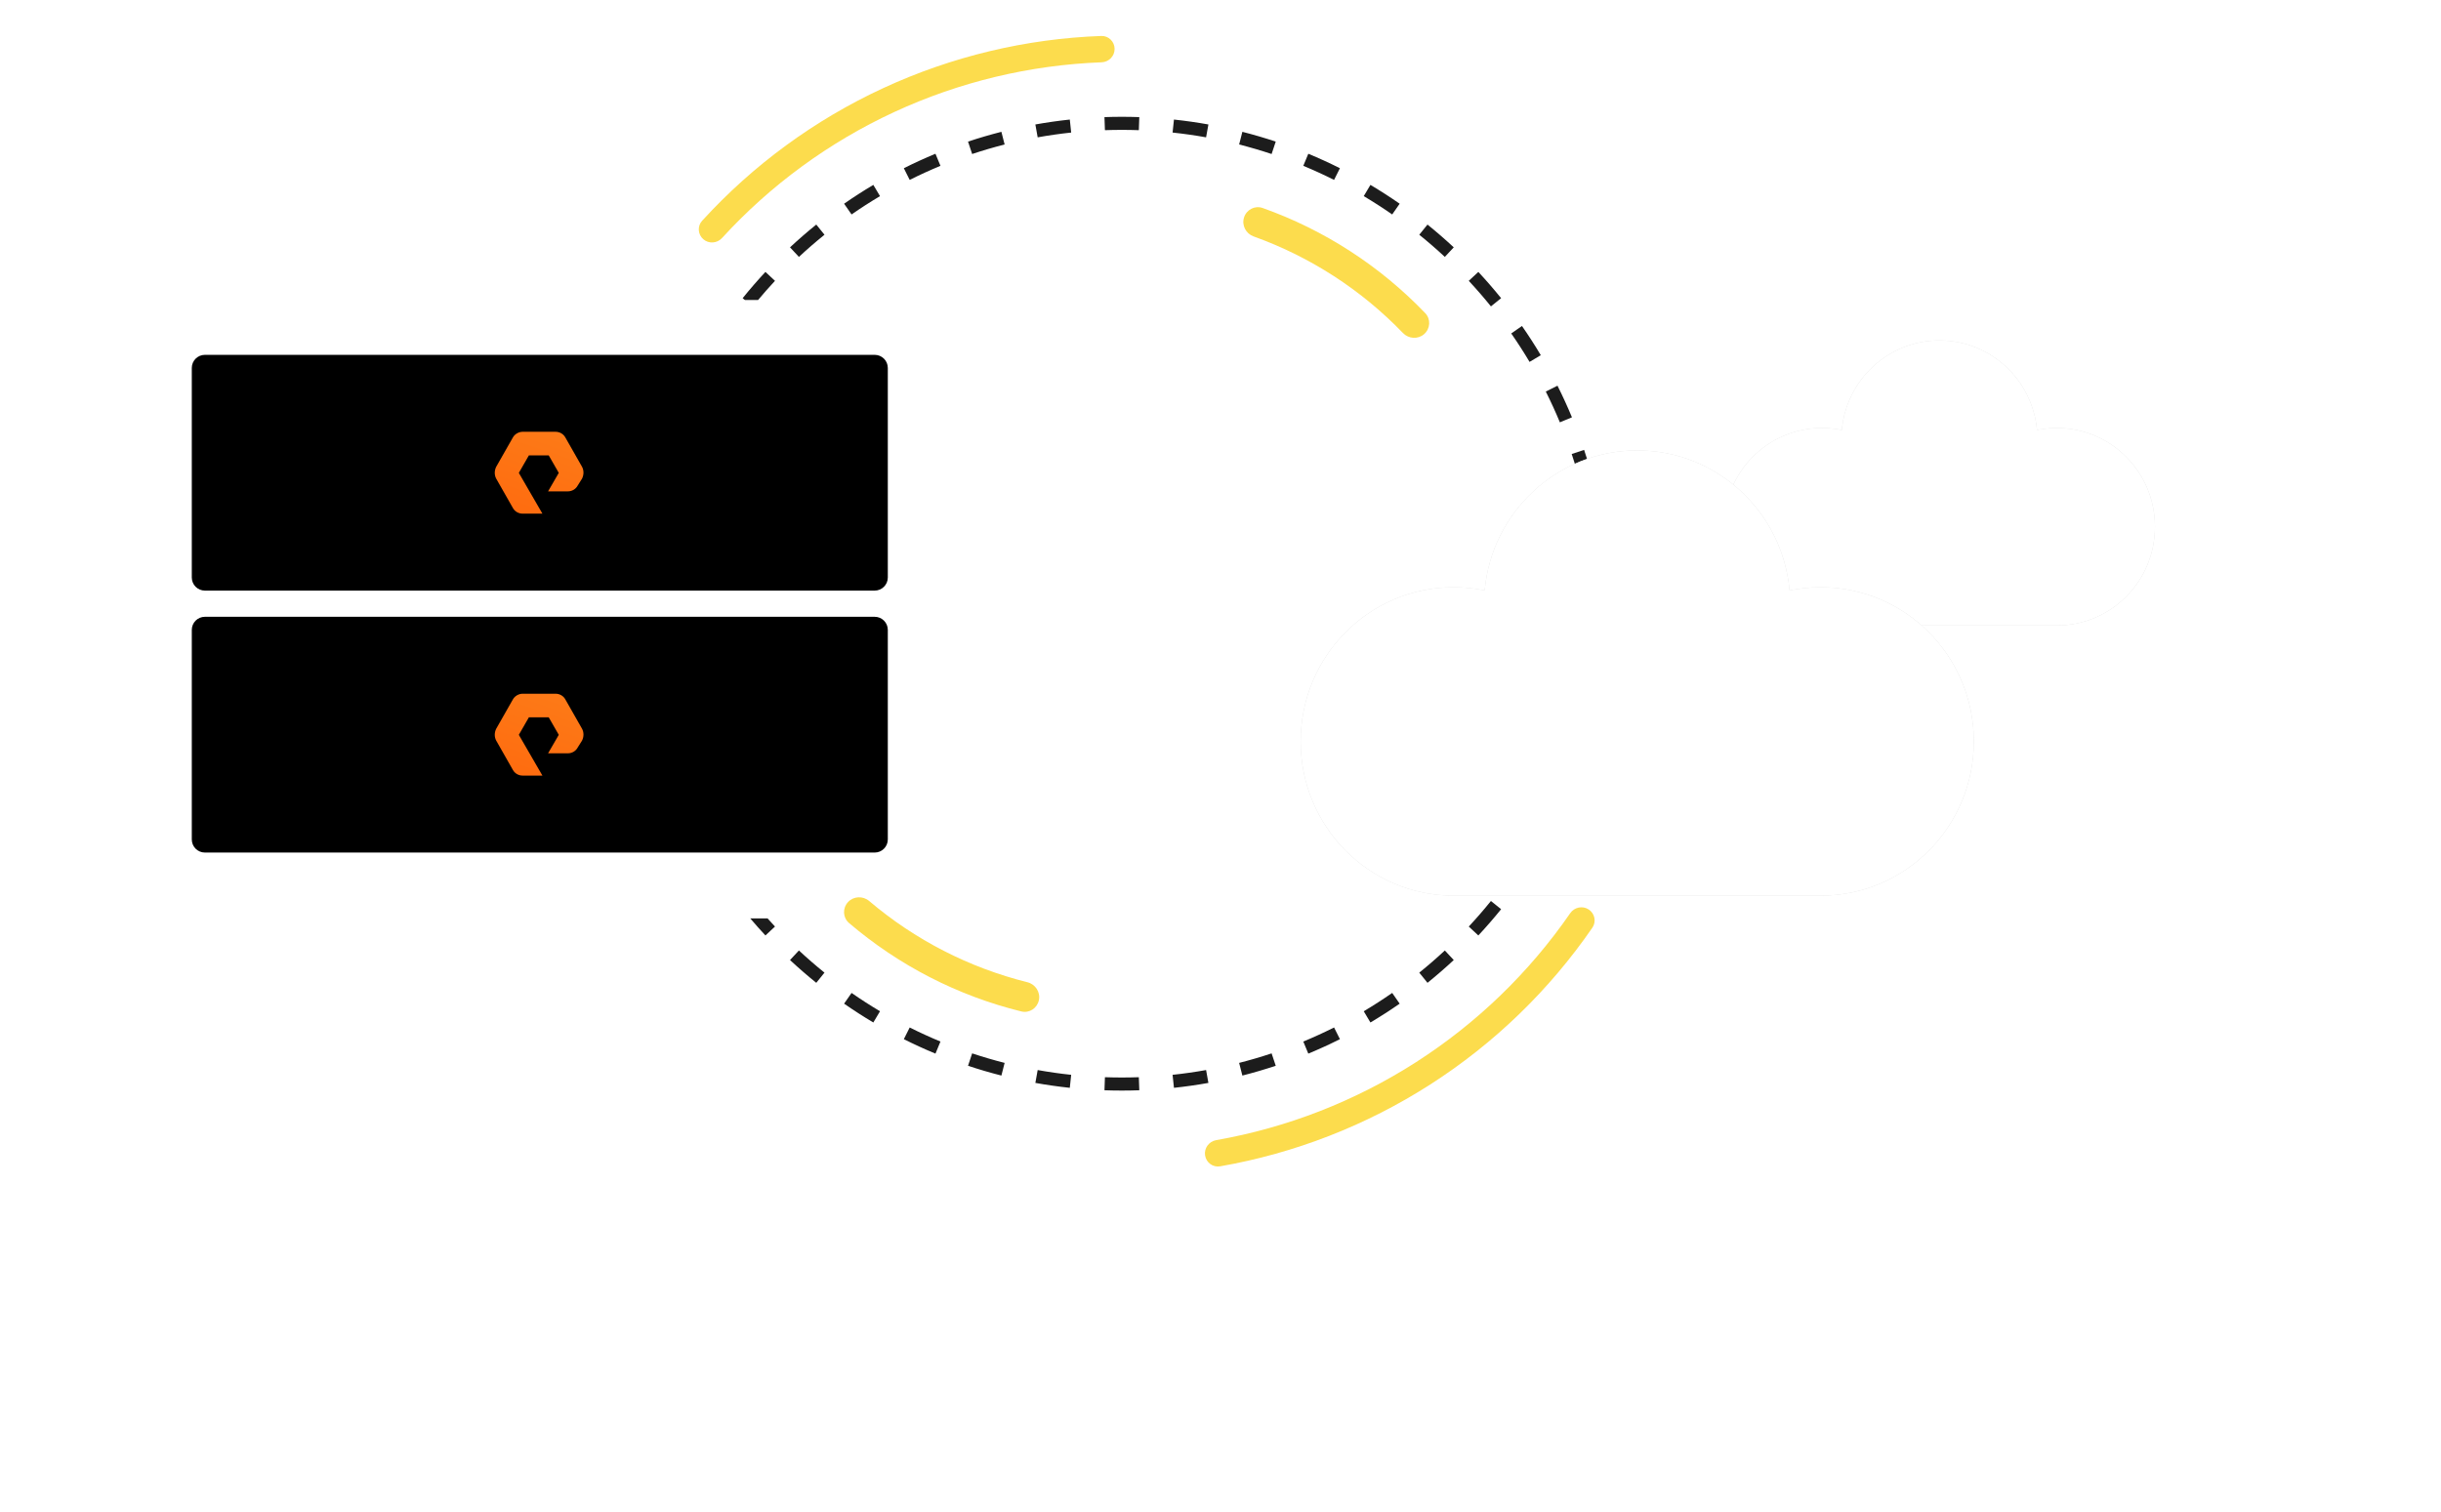 <svg width="560" height="347" viewBox="0 0 560 347" fill="none" xmlns="http://www.w3.org/2000/svg">
<g clip-path="url(#clip0_2329_13917)">
<path fill-rule="evenodd" clip-rule="evenodd" d="M367.537 142.478L369.036 142.531C369.083 141.205 369.106 139.873 369.106 138.536C369.106 137.198 369.083 135.866 369.036 134.54L367.537 134.593L366.038 134.646C366.083 135.937 366.106 137.233 366.106 138.536C366.106 139.838 366.083 141.135 366.038 142.426L367.537 142.478ZM366.983 126.746L368.475 126.588C368.192 123.925 367.815 121.291 367.348 118.687L365.872 118.952L364.395 119.217C364.85 121.75 365.216 124.314 365.492 126.905L366.983 126.746ZM364.207 111.265L365.661 110.895C365.002 108.306 364.252 105.752 363.416 103.238L361.993 103.712L360.569 104.185C361.383 106.631 362.112 109.116 362.754 111.635L364.207 111.265ZM359.242 96.341L360.628 95.766C359.606 93.303 358.499 90.883 357.31 88.512L355.969 89.184L354.628 89.857C355.785 92.164 356.863 94.518 357.857 96.916L359.242 96.341ZM352.192 82.281L353.481 81.515C352.119 79.225 350.679 76.989 349.162 74.808L347.931 75.665L346.699 76.522C348.175 78.643 349.577 80.82 350.902 83.048L352.192 82.281ZM339.151 62.4C340.963 64.346 342.706 66.356 344.377 68.427L343.21 69.368L342.042 70.31C340.416 68.295 338.719 66.338 336.956 64.445L338.053 63.423L339.151 62.4ZM332.488 57.858L333.511 56.76C331.565 54.948 329.555 53.205 327.485 51.534L326.543 52.701L325.601 53.869C327.616 55.495 329.573 57.192 331.466 58.955L332.488 57.858ZM320.246 47.98L321.103 46.749C318.922 45.232 316.686 43.791 314.396 42.43L313.629 43.719L312.863 45.009C315.091 46.334 317.268 47.736 319.389 49.212L320.246 47.98ZM306.726 39.942L307.399 38.602C305.028 37.412 302.608 36.305 300.145 35.283L299.57 36.669L298.995 38.054C301.393 39.048 303.747 40.126 306.054 41.283L306.726 39.942ZM292.199 33.918L292.673 32.495C290.159 31.659 287.605 30.909 285.016 30.25L284.646 31.704L284.276 33.157C286.795 33.799 289.28 34.528 291.726 35.342L292.199 33.918ZM276.959 30.039L277.224 28.563C274.62 28.096 271.986 27.719 269.323 27.436L269.165 28.928L269.006 30.419C271.597 30.695 274.161 31.061 276.694 31.516L276.959 30.039ZM261.318 28.374L261.371 26.875C260.045 26.828 258.713 26.805 257.375 26.805C256.038 26.805 254.706 26.828 253.38 26.875L253.433 28.374L253.485 29.873C254.776 29.828 256.073 29.805 257.375 29.805C258.678 29.805 259.974 29.828 261.265 29.873L261.318 28.374ZM245.586 28.928L245.427 27.436C242.765 27.719 240.13 28.096 237.527 28.563L237.792 30.039L238.056 31.516C240.589 31.061 243.153 30.695 245.744 30.419L245.586 28.928ZM230.105 31.704L229.735 30.25C227.145 30.909 224.592 31.659 222.078 32.495L222.551 33.918L223.025 35.342C225.471 34.528 227.955 33.799 230.475 33.157L230.105 31.704ZM215.181 36.669L214.606 35.283C212.142 36.305 209.723 37.412 207.352 38.602L208.024 39.942L208.697 41.283C211.004 40.126 213.358 39.048 215.755 38.054L215.181 36.669ZM201.121 43.719L200.355 42.43C198.065 43.791 195.828 45.232 193.648 46.749L194.505 47.98L195.361 49.212C197.483 47.736 199.66 46.334 201.888 45.009L201.121 43.719ZM188.208 52.701L187.266 51.534C185.195 53.205 183.185 54.948 181.24 56.76L182.262 57.858L183.285 58.955C185.178 57.192 187.134 55.495 189.15 53.869L188.208 52.701ZM176.697 63.423L175.6 62.4C173.788 64.346 172.044 66.356 170.374 68.427L170.889 68.843H173.914C175.168 67.342 176.462 65.876 177.795 64.445L176.697 63.423ZM172.121 210.758H176.094C176.654 211.387 177.221 212.01 177.795 212.626L176.697 213.649L175.6 214.671C174.41 213.394 173.251 212.089 172.121 210.758ZM182.262 219.214L181.24 220.311C183.185 222.123 185.195 223.867 187.266 225.537L188.208 224.37L189.15 223.203C187.134 221.576 185.178 219.88 183.285 218.116L182.262 219.214ZM194.505 229.091L193.648 230.322C195.828 231.839 198.065 233.28 200.355 234.641L201.121 233.352L201.888 232.063C199.66 230.738 197.483 229.336 195.361 227.86L194.505 229.091ZM208.024 237.129L207.352 238.47C209.723 239.659 212.142 240.767 214.606 241.788L215.181 240.403L215.755 239.017C213.358 238.023 211.004 236.945 208.697 235.788L208.024 237.129ZM222.551 243.153L222.078 244.576C224.592 245.413 227.145 246.162 229.735 246.821L230.105 245.368L230.475 243.914C227.955 243.273 225.471 242.544 223.025 241.73L222.551 243.153ZM237.792 247.032L237.527 248.509C240.13 248.975 242.765 249.352 245.427 249.635L245.586 248.144L245.744 246.652C243.153 246.376 240.589 246.01 238.056 245.556L237.792 247.032ZM253.433 248.697L253.38 250.196C254.706 250.243 256.038 250.266 257.375 250.266C258.713 250.266 260.045 250.243 261.371 250.196L261.318 248.697L261.265 247.198C259.974 247.244 258.678 247.266 257.375 247.266C256.073 247.266 254.776 247.244 253.485 247.198L253.433 248.697ZM269.165 248.144L269.323 249.635C271.986 249.352 274.62 248.975 277.224 248.509L276.959 247.032L276.694 245.556C274.161 246.01 271.597 246.376 269.006 246.652L269.165 248.144ZM284.646 245.368L285.016 246.821C287.605 246.162 290.159 245.413 292.673 244.576L292.199 243.153L291.726 241.73C289.28 242.544 286.795 243.273 284.276 243.914L284.646 245.368ZM299.57 240.403L300.145 241.788C302.608 240.767 305.028 239.659 307.399 238.47L306.726 237.129L306.054 235.788C303.747 236.945 301.393 238.023 298.995 239.017L299.57 240.403ZM313.629 233.352L314.396 234.641C316.686 233.28 318.922 231.839 321.103 230.322L320.246 229.091L319.389 227.86C317.268 229.336 315.091 230.738 312.863 232.063L313.629 233.352ZM333.511 220.311C331.565 222.123 329.555 223.867 327.485 225.537L326.543 224.37L325.601 223.203C327.616 221.576 329.573 219.88 331.466 218.116L332.488 219.214L333.511 220.311ZM338.053 213.649L339.151 214.671C340.963 212.726 342.706 210.716 344.377 208.645L343.21 207.703L342.042 206.761C340.416 208.777 338.719 210.733 336.956 212.626L338.053 213.649ZM347.931 201.406L349.162 202.263C350.679 200.083 352.12 197.846 353.481 195.556L352.192 194.79L350.902 194.023C349.577 196.251 348.175 198.428 346.699 200.55L347.931 201.406ZM355.969 187.887L357.31 188.559C358.499 186.188 359.606 183.769 360.628 181.305L359.242 180.73L357.857 180.156C356.863 182.553 355.785 184.907 354.628 187.214L355.969 187.887ZM361.993 173.36L363.416 173.833C364.252 171.319 365.002 168.766 365.661 166.176L364.207 165.806L362.754 165.436C362.112 167.956 361.383 170.44 360.569 172.886L361.993 173.36ZM365.872 158.119L367.348 158.384C367.815 155.781 368.192 153.146 368.475 150.484L366.983 150.325L365.492 150.167C365.216 152.758 364.85 155.322 364.395 157.855L365.872 158.119Z" fill="#1C1C1C"/>
<path d="M364.465 208.705C365.868 209.624 366.263 211.508 365.312 212.889C355.436 227.226 342.796 239.46 328.125 248.867C313.453 258.275 297.061 264.657 279.911 267.65C278.259 267.938 276.711 266.793 276.461 265.134C276.211 263.476 277.354 261.933 279.006 261.643C295.31 258.778 310.894 252.701 324.846 243.755C338.799 234.808 350.824 223.182 360.231 209.56C361.184 208.18 363.063 207.786 364.465 208.705Z" fill="#FCDC4D"/>
<path d="M285.397 49.906C285.967 48.104 287.891 47.099 289.672 47.732C303.813 52.762 316.586 61.026 326.97 71.864C328.277 73.228 328.149 75.396 326.739 76.654C325.329 77.912 323.171 77.783 321.86 76.422C312.301 66.498 300.578 58.914 287.608 54.261C285.829 53.623 284.827 51.707 285.397 49.906Z" fill="#FCDC4D"/>
<path d="M161.347 54.897C160.089 53.801 159.955 51.891 161.079 50.659C172.752 37.868 186.863 27.523 202.594 20.238C218.325 12.953 235.342 8.883 252.647 8.254C254.314 8.194 255.684 9.532 255.706 11.2C255.728 12.868 254.393 14.234 252.726 14.296C236.271 14.912 220.092 18.791 205.132 25.719C190.172 32.647 176.749 42.477 165.636 54.627C164.51 55.858 162.605 55.993 161.347 54.897Z" fill="#FCDC4D"/>
<path d="M238.337 229.519C237.95 231.368 236.135 232.56 234.301 232.107C219.728 228.513 206.195 221.564 194.782 211.815C193.345 210.588 193.256 208.419 194.534 207.026C195.811 205.634 197.971 205.547 199.411 206.77C209.913 215.692 222.333 222.069 235.703 225.405C237.537 225.863 238.724 227.669 238.337 229.519Z" fill="#FCDC4D"/>
<path d="M44 84.434C44 82.774 45.346 81.429 47.006 81.429H200.67C202.33 81.429 203.676 82.774 203.676 84.434V132.525C203.676 134.185 202.33 135.531 200.67 135.531H47.006C45.346 135.531 44 134.185 44 132.525V84.434Z" fill="black"/>
<path fill-rule="evenodd" clip-rule="evenodd" d="M124.439 117.872H119.893C118.954 117.872 118.089 117.361 117.656 116.557L113.831 109.832C113.398 109.028 113.398 108.004 113.831 107.127L117.656 100.403C118.089 99.599 119.027 99.087 119.893 99.087H127.47C128.408 99.087 129.274 99.599 129.707 100.403L133.532 107.127C133.965 107.931 133.965 108.955 133.532 109.832L132.522 111.44C132.089 112.244 131.223 112.756 130.285 112.756H125.738L128.192 108.516L125.882 104.496H121.336L119.027 108.516L124.439 117.872Z" fill="url(#paint0_linear_2329_13917)"/>
<path d="M44 144.547C44 142.887 45.346 141.542 47.006 141.542H200.67C202.33 141.542 203.676 142.887 203.676 144.547V192.638C203.676 194.298 202.33 195.644 200.67 195.644H47.006C45.346 195.644 44 194.298 44 192.638V144.547Z" fill="black"/>
<path fill-rule="evenodd" clip-rule="evenodd" d="M124.439 177.985H119.893C118.954 177.985 118.089 177.474 117.656 176.67L113.831 169.945C113.398 169.141 113.398 168.118 113.831 167.24L117.656 160.516C118.089 159.712 119.027 159.2 119.893 159.2H127.47C128.408 159.2 129.274 159.712 129.707 160.516L133.532 167.24C133.965 168.045 133.965 169.068 133.532 169.945L132.522 171.553C132.089 172.357 131.223 172.869 130.285 172.869H125.738L128.192 168.629L125.882 164.609H121.336L119.027 168.629L124.439 177.985Z" fill="url(#paint1_linear_2329_13917)"/>
<g filter="url(#filter0_d_2329_13917)">
<path d="M471.892 90.22C470.314 90.22 468.815 90.389 467.317 90.679C466.279 79.164 456.67 70.12 444.945 70.12C433.219 70.12 423.576 79.164 422.537 90.679C421.084 90.384 419.545 90.22 417.962 90.22C405.573 90.22 395.51 100.352 395.51 112.875C395.51 125.398 405.573 135.531 418.002 135.531H471.887C484.317 135.531 494.379 125.398 494.379 112.875C494.379 100.352 484.317 90.22 471.887 90.22H471.892Z" fill="#DADADA"/>
<path d="M471.892 90.22C470.314 90.22 468.815 90.389 467.317 90.679C466.279 79.164 456.67 70.12 444.945 70.12C433.219 70.12 423.576 79.164 422.537 90.679C421.084 90.384 419.545 90.22 417.962 90.22C405.573 90.22 395.51 100.352 395.51 112.875C395.51 125.398 405.573 135.531 418.002 135.531H471.887C484.317 135.531 494.379 125.398 494.379 112.875C494.379 100.352 484.317 90.22 471.887 90.22H471.892Z" fill="white"/>
</g>
<g filter="url(#filter1_d_2329_13917)">
<path d="M417.698 118.76C415.233 118.76 412.893 119.026 410.553 119.478C408.93 101.491 393.922 87.364 375.606 87.364C357.291 87.364 342.228 101.491 340.605 119.478C338.335 119.018 335.933 118.76 333.46 118.76C314.107 118.76 298.389 134.587 298.389 154.148C298.389 173.71 314.107 189.537 333.522 189.537H417.69C437.106 189.537 452.824 173.71 452.824 154.148C452.824 134.587 437.106 118.76 417.69 118.76H417.698Z" fill="#DADADA"/>
<path d="M417.698 118.76C415.233 118.76 412.893 119.026 410.553 119.478C408.93 101.491 393.922 87.364 375.606 87.364C357.291 87.364 342.228 101.491 340.605 119.478C338.335 119.018 335.933 118.76 333.46 118.76C314.107 118.76 298.389 134.587 298.389 154.148C298.389 173.71 314.107 189.537 333.522 189.537H417.69C437.106 189.537 452.824 173.71 452.824 154.148C452.824 134.587 437.106 118.76 417.69 118.76H417.698Z" fill="white"/>
</g>
</g>
<defs>
<filter id="filter0_d_2329_13917" x="371.51" y="54.12" width="146.87" height="113.411" filterUnits="userSpaceOnUse" color-interpolation-filters="sRGB">
<feFlood flood-opacity="0" result="BackgroundImageFix"/>
<feColorMatrix in="SourceAlpha" type="matrix" values="0 0 0 0 0 0 0 0 0 0 0 0 0 0 0 0 0 0 127 0" result="hardAlpha"/>
<feOffset dy="8"/>
<feGaussianBlur stdDeviation="12"/>
<feColorMatrix type="matrix" values="0 0 0 0 0 0 0 0 0 0 0 0 0 0 0 0 0 0 0.15 0"/>
<feBlend mode="normal" in2="BackgroundImageFix" result="effect1_dropShadow_2329_13917"/>
<feBlend mode="normal" in="SourceGraphic" in2="effect1_dropShadow_2329_13917" result="shape"/>
</filter>
<filter id="filter1_d_2329_13917" x="250.389" y="55.364" width="250.435" height="198.172" filterUnits="userSpaceOnUse" color-interpolation-filters="sRGB">
<feFlood flood-opacity="0" result="BackgroundImageFix"/>
<feColorMatrix in="SourceAlpha" type="matrix" values="0 0 0 0 0 0 0 0 0 0 0 0 0 0 0 0 0 0 127 0" result="hardAlpha"/>
<feOffset dy="16"/>
<feGaussianBlur stdDeviation="24"/>
<feColorMatrix type="matrix" values="0 0 0 0 0 0 0 0 0 0 0 0 0 0 0 0 0 0 0.2 0"/>
<feBlend mode="normal" in2="BackgroundImageFix" result="effect1_dropShadow_2329_13917"/>
<feBlend mode="normal" in="SourceGraphic" in2="effect1_dropShadow_2329_13917" result="shape"/>
</filter>
<linearGradient id="paint0_linear_2329_13917" x1="44" y1="135.531" x2="76.887" y2="38.469" gradientUnits="userSpaceOnUse">
<stop stop-color="#FE5000"/>
<stop offset="1" stop-color="#FD9627"/>
</linearGradient>
<linearGradient id="paint1_linear_2329_13917" x1="44" y1="195.644" x2="76.887" y2="98.583" gradientUnits="userSpaceOnUse">
<stop stop-color="#FE5000"/>
<stop offset="1" stop-color="#FD9627"/>
</linearGradient>
<clipPath id="clip0_2329_13917">
<rect width="560" height="346.106" fill="white"/>
</clipPath>
</defs>
</svg>
